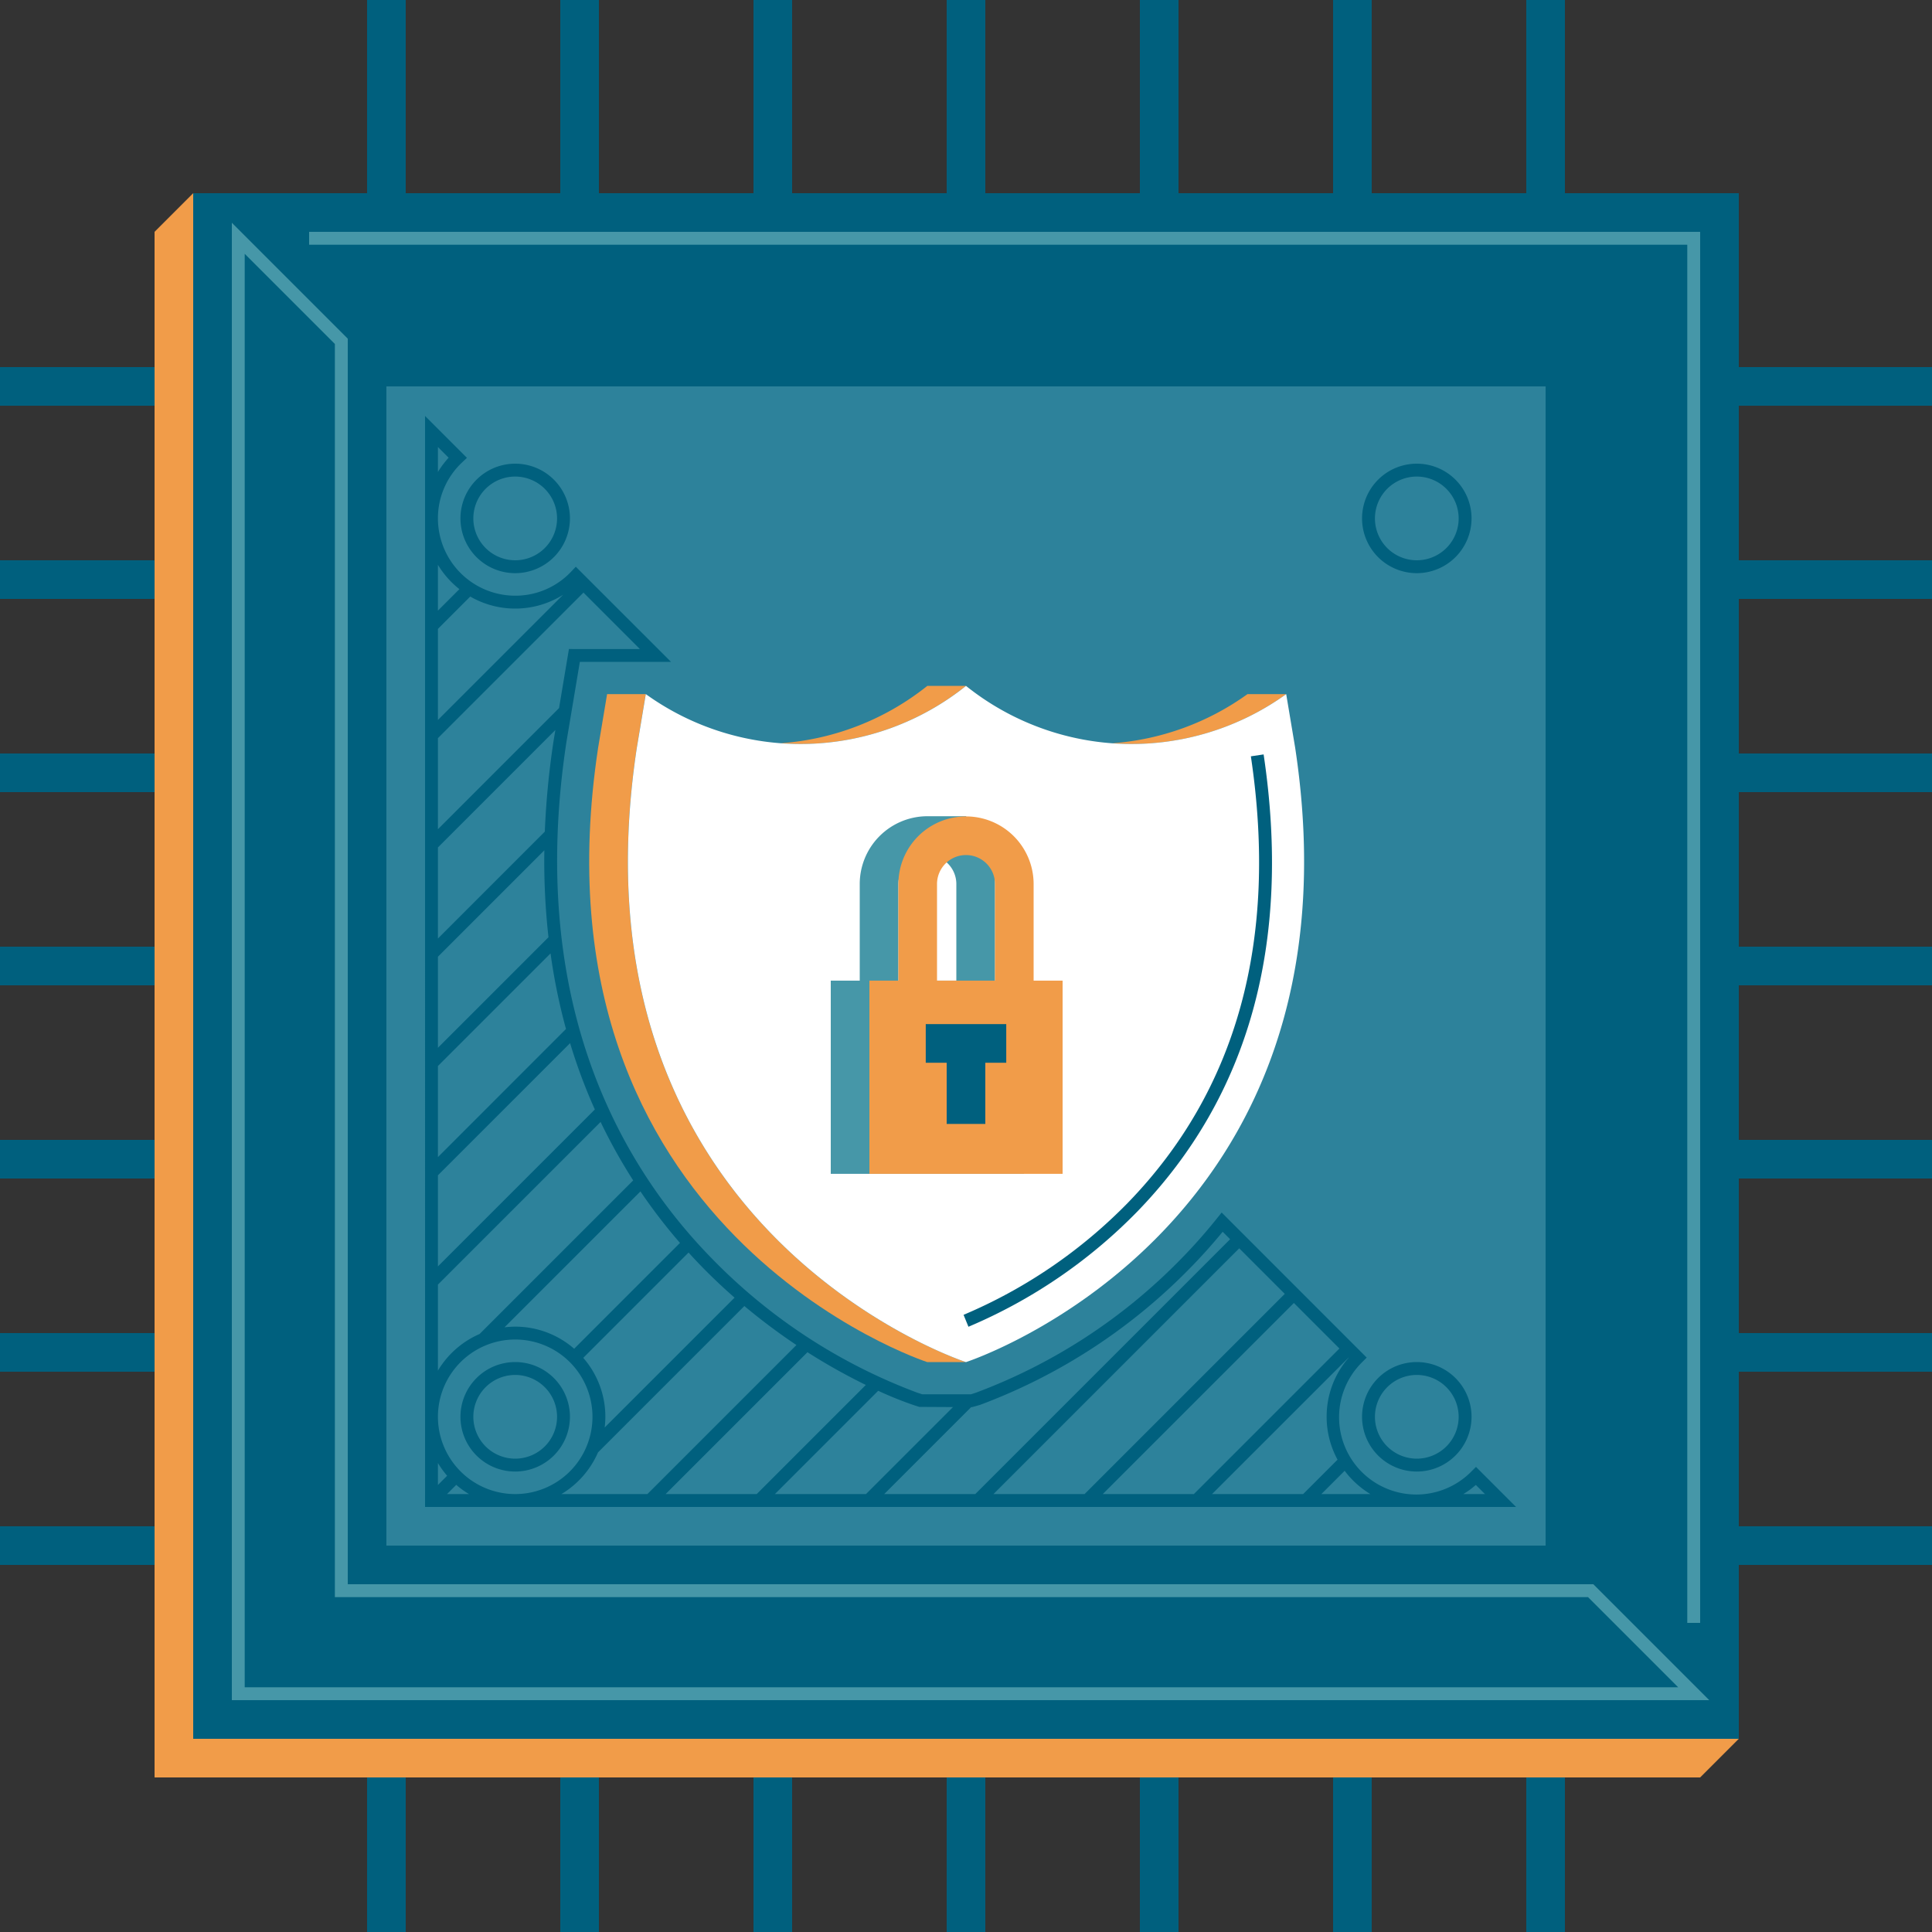 <svg id="Illustration" xmlns="http://www.w3.org/2000/svg" xmlns:xlink="http://www.w3.org/1999/xlink" width="300" height="300" viewBox="0 0 300 300">
  <rect x="0" y="0" width="300" height="300" fill="#333333" stroke="none"/>
  <defs>
    <clipPath id="clip-path">
      <rect id="Rectangle_851" data-name="Rectangle 851" width="300" height="300" fill="none"/>
    </clipPath>
  </defs>
  <rect id="Rectangle_821" data-name="Rectangle 821" width="30" height="6" transform="translate(270 147)" fill="#00607e"/>
  <rect id="Rectangle_822" data-name="Rectangle 822" width="30" height="5.999" transform="translate(270 117.001)" fill="#00607e"/>
  <rect id="Rectangle_823" data-name="Rectangle 823" width="30" height="6" transform="translate(270 87)" fill="#00607e"/>
  <rect id="Rectangle_824" data-name="Rectangle 824" width="30" height="6" transform="translate(270 177)" fill="#00607e"/>
  <rect id="Rectangle_825" data-name="Rectangle 825" width="30" height="5.999" transform="translate(270 207.001)" fill="#00607e"/>
  <rect id="Rectangle_826" data-name="Rectangle 826" width="30" height="6" transform="translate(270 57)" fill="#00607e"/>
  <rect id="Rectangle_827" data-name="Rectangle 827" width="30" height="6" transform="translate(270 237)" fill="#00607e"/>
  <rect id="Rectangle_828" data-name="Rectangle 828" width="30" height="6" transform="translate(0 147)" fill="#00607e"/>
  <rect id="Rectangle_829" data-name="Rectangle 829" width="30" height="5.999" transform="translate(0 117.001)" fill="#00607e"/>
  <rect id="Rectangle_830" data-name="Rectangle 830" width="30" height="6" transform="translate(0 87)" fill="#00607e"/>
  <rect id="Rectangle_831" data-name="Rectangle 831" width="30" height="6" transform="translate(0 177)" fill="#00607e"/>
  <rect id="Rectangle_832" data-name="Rectangle 832" width="30" height="5.999" transform="translate(0 207.001)" fill="#00607e"/>
  <rect id="Rectangle_833" data-name="Rectangle 833" width="30" height="6" transform="translate(0 57)" fill="#00607e"/>
  <rect id="Rectangle_834" data-name="Rectangle 834" width="30" height="6" transform="translate(0 237)" fill="#00607e"/>
  <rect id="Rectangle_835" data-name="Rectangle 835" width="6" height="30" transform="translate(147 270)" fill="#00607e"/>
  <rect id="Rectangle_836" data-name="Rectangle 836" width="5.999" height="30" transform="translate(177 270)" fill="#00607e"/>
  <rect id="Rectangle_837" data-name="Rectangle 837" width="6" height="30" transform="translate(207 270)" fill="#00607e"/>
  <rect id="Rectangle_838" data-name="Rectangle 838" width="6" height="30" transform="translate(117 270)" fill="#00607e"/>
  <rect id="Rectangle_839" data-name="Rectangle 839" width="5.999" height="30" transform="translate(87 270)" fill="#00607e"/>
  <rect id="Rectangle_840" data-name="Rectangle 840" width="6" height="30" transform="translate(237 270)" fill="#00607e"/>
  <rect id="Rectangle_841" data-name="Rectangle 841" width="6" height="30" transform="translate(57 270)" fill="#00607e"/>
  <rect id="Rectangle_842" data-name="Rectangle 842" width="6" height="30" transform="translate(147)" fill="#00607e"/>
  <rect id="Rectangle_843" data-name="Rectangle 843" width="5.999" height="30" transform="translate(177)" fill="#00607e"/>
  <rect id="Rectangle_844" data-name="Rectangle 844" width="6" height="30" transform="translate(207)" fill="#00607e"/>
  <rect id="Rectangle_845" data-name="Rectangle 845" width="6" height="30" transform="translate(117)" fill="#00607e"/>
  <rect id="Rectangle_846" data-name="Rectangle 846" width="5.999" height="30" transform="translate(87)" fill="#00607e"/>
  <rect id="Rectangle_847" data-name="Rectangle 847" width="6" height="30" transform="translate(237)" fill="#00607e"/>
  <rect id="Rectangle_848" data-name="Rectangle 848" width="6" height="30" transform="translate(57)" fill="#00607e"/>
  <rect id="Rectangle_849" data-name="Rectangle 849" width="240" height="240" transform="translate(30 30)" fill="#00607e"/>
  <rect id="Rectangle_850" data-name="Rectangle 850" width="180" height="180" transform="translate(60 60)" fill="#2d829b"/>
  <path id="Path_2246" data-name="Path 2246" d="M30,270V30l-6,6V276H264l6-6Z" fill="#f19c49"/>
  <g id="Group_490" data-name="Group 490">
    <g id="Group_489" data-name="Group 489" clip-path="url(#clip-path)">
      <path id="Path_2247" data-name="Path 2247" d="M98.883,116.067l1.387-8.286h-6l-1.387,8.286c-11.416,75.163,51.107,95.44,51.107,95.44h6c-.008,0-62.522-20.281-51.107-95.44" fill="#f19c49"/>
      <path id="Path_2248" data-name="Path 2248" d="M175.72,115.527a41.062,41.062,0,0,0,23.991-7.746h-6a41.121,41.121,0,0,1-20.971,7.631c.985.07,1.977.115,2.98.115" fill="#f19c49"/>
      <path id="Path_2249" data-name="Path 2249" d="M124.261,115.527a41.146,41.146,0,0,0,25.73-9.02h-6a41.167,41.167,0,0,1-22.751,8.9c1,.073,2,.115,3.021.115" fill="#f19c49"/>
      <path id="Path_2250" data-name="Path 2250" d="M100.28,107.781A41.121,41.121,0,0,0,150,106.507a41.121,41.121,0,0,0,49.72,1.275l1.387,8.285C212.524,191.23,150,211.507,150,211.507s-62.523-20.277-51.107-95.44Z" fill="#fff"/>
      <path id="Path_2251" data-name="Path 2251" d="M154.5,152.272V131.988l-4.51-5.245H144a10.526,10.526,0,0,0-10.5,10.529v15H129v30h30v-30Zm-15,0v-15a4.5,4.5,0,1,1,9,0v15Z" fill="#4697a8"/>
      <path id="Path_2252" data-name="Path 2252" d="M160.5,152.273v-15a10.5,10.5,0,1,0-21,0v15H135v30h30v-30Zm-15-15a4.5,4.5,0,1,1,9,0v15h-9Z" fill="#f19c49"/>
      <path id="Path_2253" data-name="Path 2253" d="M156.25,159.023h-12.5v6H147v9.5h6v-9.5h3.25Z" fill="#00607e"/>
      <path id="Path_2254" data-name="Path 2254" d="M229.192,227.778l-.707.707a12,12,0,1,1-16.97-16.97l.707-.707L189.7,188.28l-.7.872a82.956,82.956,0,0,1-5.6,6.323A86.91,86.91,0,0,1,151.53,216.26l-.75.243-7.579,0-.753-.244a86.882,86.882,0,0,1-31.859-20.787c-13.759-14.011-28.857-39.291-22.637-80.236l2.086-12.461h14.157L89.411,88l-.706.746A11.888,11.888,0,0,1,80,92.5a12.013,12.013,0,0,1-12-12,11.883,11.883,0,0,1,3.758-8.7l.746-.707-6.5-6.5V234H235.414ZM68,69.414l1.662,1.661A14.117,14.117,0,0,0,68,73.289ZM206,220a13.9,13.9,0,0,0,1.694,6.656L202.351,232H188.208L209.4,210.811l.021.021A13.9,13.9,0,0,0,206,220m-5.088-17.674,7.071,7.071L185.38,232H171.237ZM168.409,232H154.267l38.16-38.16,7.071,7.072Zm-16.262-13.838a89.09,89.09,0,0,0,32.675-21.285c1.733-1.763,3.422-3.646,5.034-5.608l1.157,1.157L151.439,232H137.3l13.5-13.5h.144Zm-9.412.3,5.247.028L134.469,232H120.326l16.04-16.04a56.378,56.378,0,0,0,5.465,2.206ZM117.5,232H103.355l22.028-22.028a91.714,91.714,0,0,0,9.061,5.082Zm-3.437-30.5L93.892,221.665A14.079,14.079,0,0,0,94,220a13.929,13.929,0,0,0-3.431-9.154l16.349-16.35c.749.824,1.5,1.622,2.243,2.381,1.624,1.653,3.264,3.187,4.9,4.619M68,220a12,12,0,1,1,12,12,12.013,12.013,0,0,1-12-12m21.155-10.568A13.932,13.932,0,0,0,80,206a14.079,14.079,0,0,0-1.665.108L99.446,185a84.526,84.526,0,0,0,6.141,8ZM68,131.591,86.241,113.35l-.26,1.555-.018.111A127.537,127.537,0,0,0,84.6,129.131L68,145.733Zm0,16.97,16.526-16.526a106.423,106.423,0,0,0,.642,13.5L68,162.7Zm0,16.971,17.487-17.487a92.7,92.7,0,0,0,2.4,11.738L68,179.674Zm0,16.97,20.524-20.523a85.932,85.932,0,0,0,3.842,10.3L68,196.645ZM88.345,100.78l-1.536,9.173L68,128.763V114.62l22.6-22.6,8.763,8.763Zm-.907-8.425L68,111.792V97.649l5.018-5.018a13.972,13.972,0,0,0,14.42-.276m-16.1-.871L68,94.821V87.705a14.112,14.112,0,0,0,3.338,3.779M68,199.473l25.261-25.26a83.744,83.744,0,0,0,5.061,9.081L74.474,207.141A14.074,14.074,0,0,0,68,212.826Zm1.432,29.681L68,230.586v-3.412a13.989,13.989,0,0,0,1.432,1.98M69.414,232l1.432-1.432A13.989,13.989,0,0,0,72.826,232Zm23.444-6.474L115.585,202.8a93.122,93.122,0,0,0,8.086,6.056L100.527,232H87.174a14.072,14.072,0,0,0,5.684-6.474M205.179,232l3.618-3.618a14.133,14.133,0,0,0,4,3.618Zm23.989-1.418L230.586,232h-3.364a14.112,14.112,0,0,0,1.946-1.418" fill="#00607e"/>
      <path id="Path_2255" data-name="Path 2255" d="M265.414,264H36V34.586l18,18V246H247.414ZM38,262H260.586l-14-14H52V53.414l-14-14Z" fill="#4697a8"/>
      <path id="Path_2256" data-name="Path 2256" d="M264,252h-2V38H48V36H264Z" fill="#4697a8"/>
      <path id="Path_2257" data-name="Path 2257" d="M220,89a8.5,8.5,0,1,1,8.5-8.5A8.51,8.51,0,0,1,220,89m0-15a6.5,6.5,0,1,0,6.5,6.5A6.508,6.508,0,0,0,220,74" fill="#00607e"/>
      <path id="Path_2258" data-name="Path 2258" d="M220,228.5a8.5,8.5,0,1,1,8.5-8.5,8.51,8.51,0,0,1-8.5,8.5m0-15a6.5,6.5,0,1,0,6.5,6.5,6.508,6.508,0,0,0-6.5-6.5" fill="#00607e"/>
      <path id="Path_2259" data-name="Path 2259" d="M80,89a8.5,8.5,0,1,1,8.5-8.5A8.51,8.51,0,0,1,80,89m0-15a6.5,6.5,0,1,0,6.5,6.5A6.508,6.508,0,0,0,80,74" fill="#00607e"/>
      <path id="Path_2260" data-name="Path 2260" d="M80,228.5a8.5,8.5,0,1,1,8.5-8.5,8.51,8.51,0,0,1-8.5,8.5m0-15a6.5,6.5,0,1,0,6.5,6.5,6.508,6.508,0,0,0-6.5-6.5" fill="#00607e"/>
      <path id="Path_2261" data-name="Path 2261" d="M150.38,206.018l-.758-1.852a78.225,78.225,0,0,0,25.565-17.452c16.9-17.441,23.307-40.748,19.048-69.273l1.979-.295c4.355,29.173-2.236,53.048-19.592,70.961a80.324,80.324,0,0,1-26.242,17.911" fill="#00607e"/>
    </g>
  </g>
</svg>
